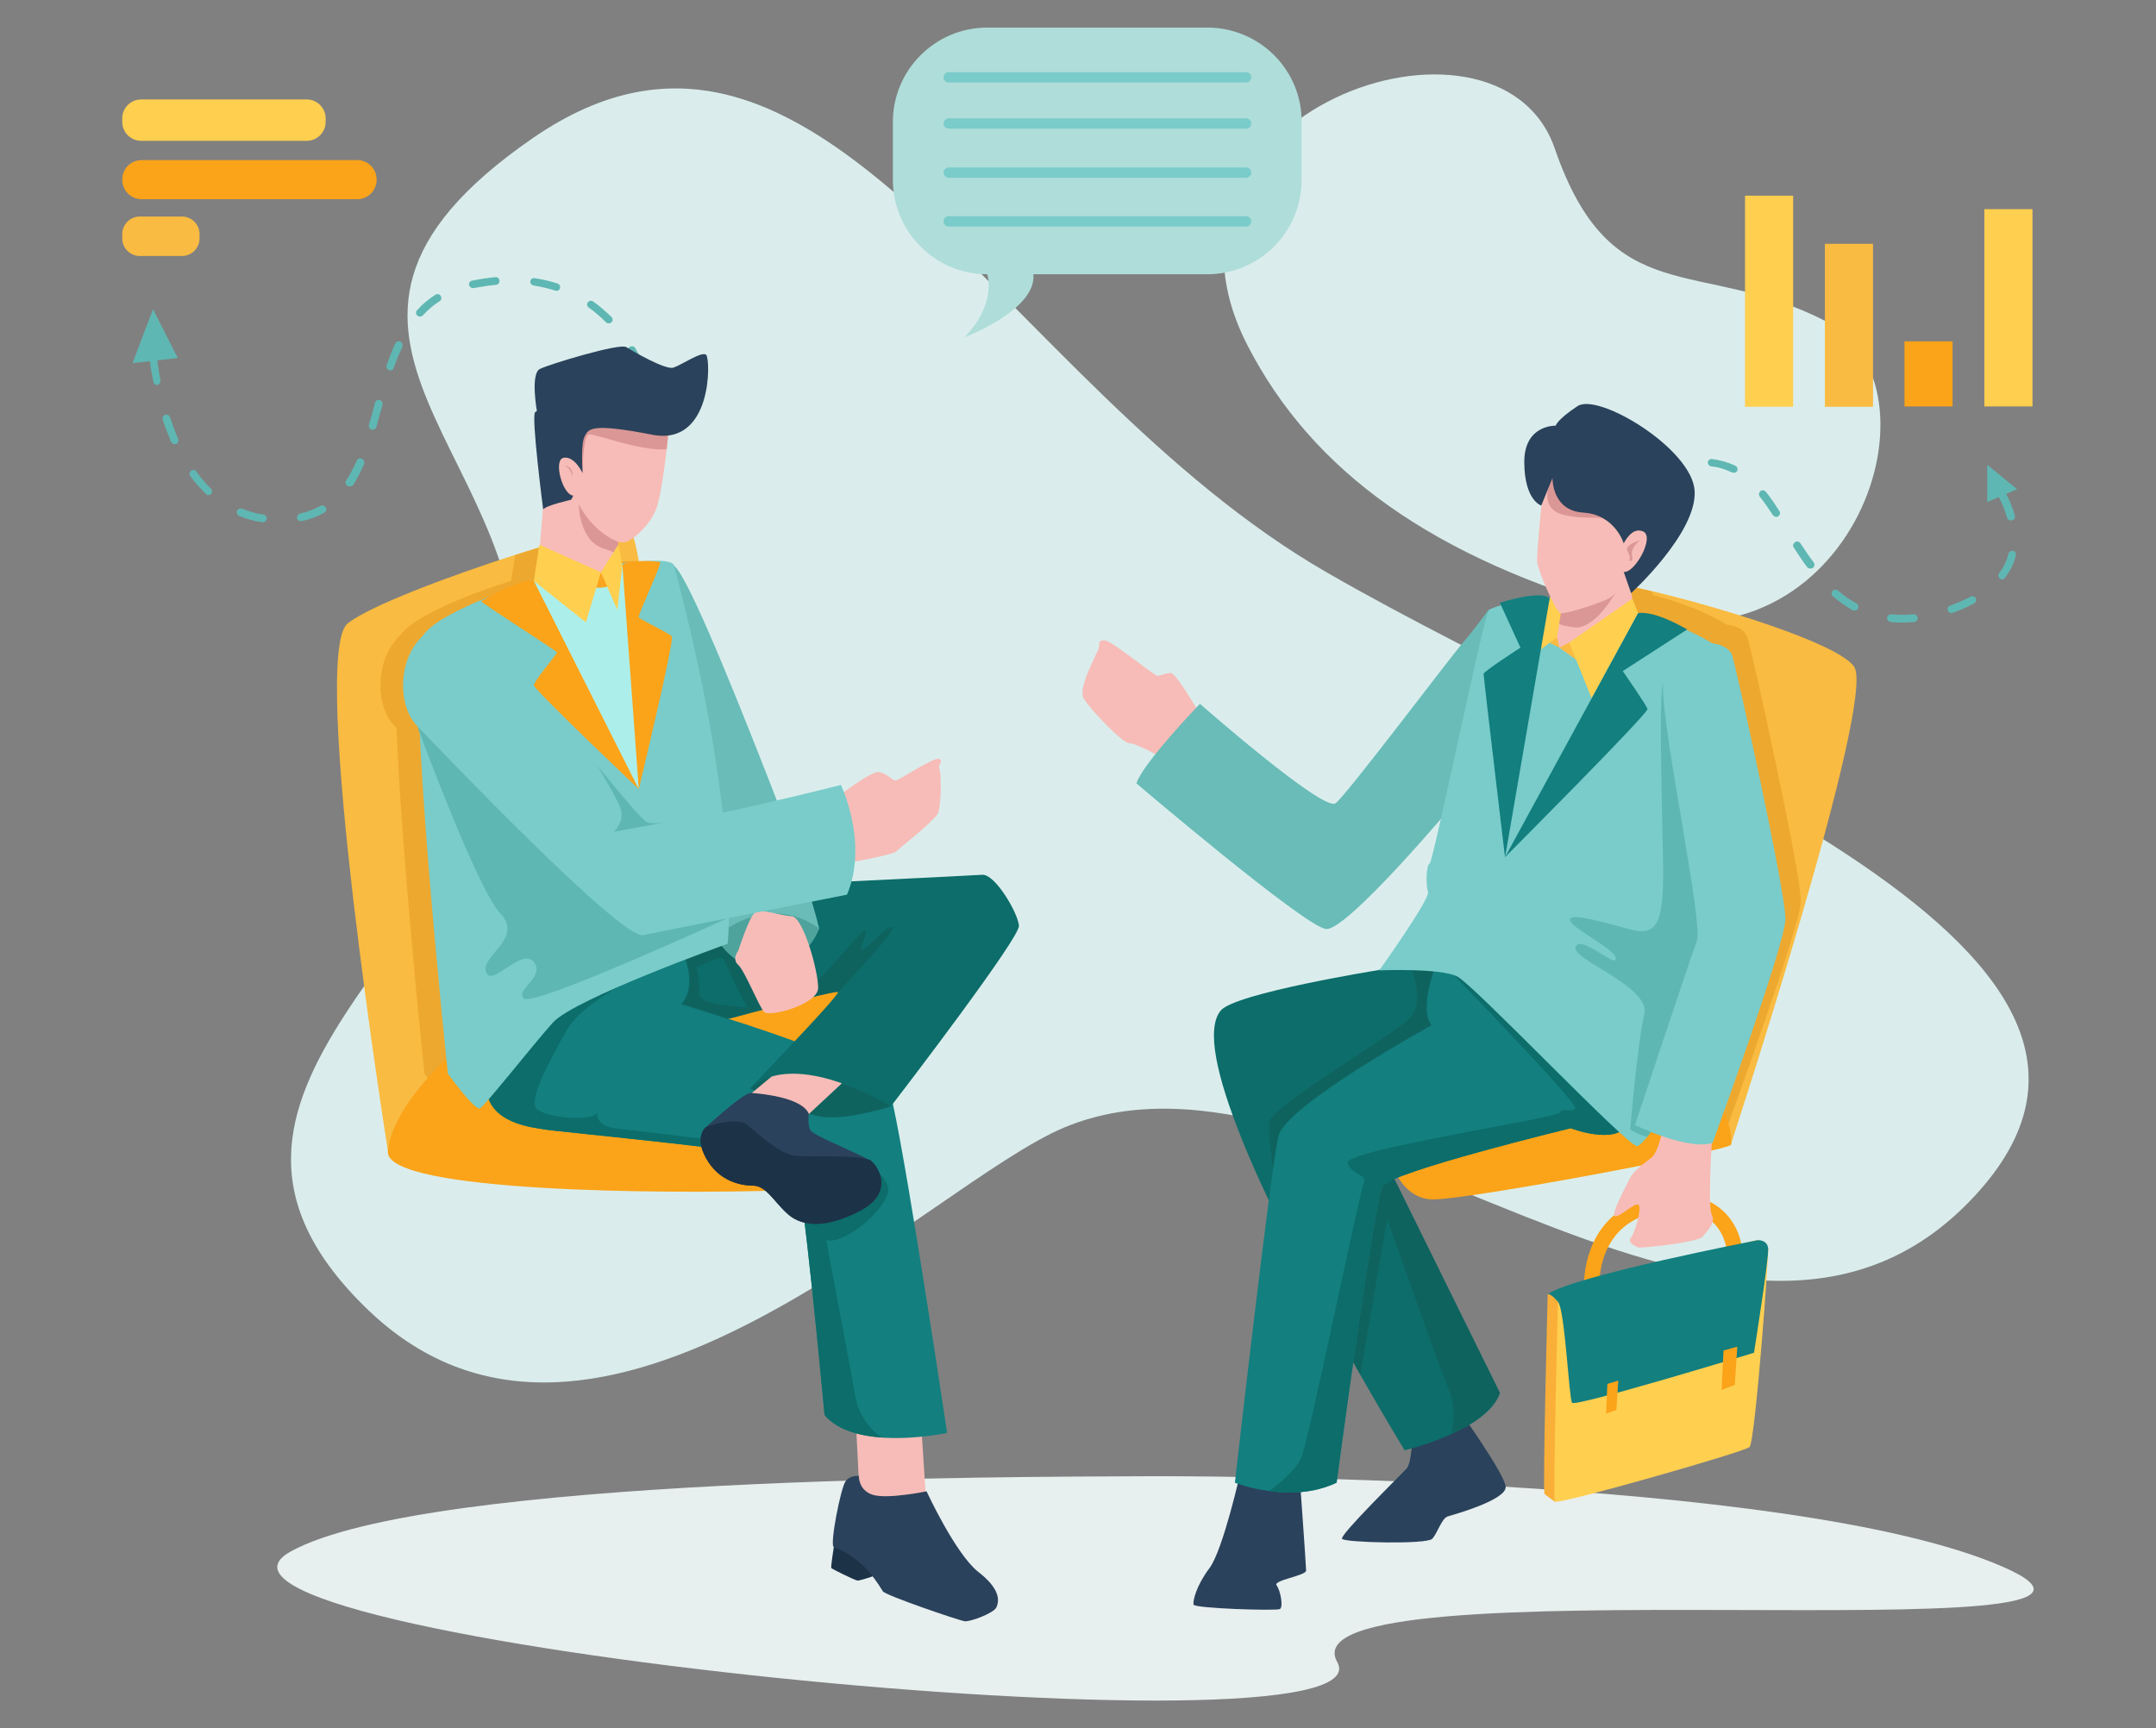 <svg xmlns="http://www.w3.org/2000/svg" xmlns:xlink="http://www.w3.org/1999/xlink" id="Layer_1" x="0px" y="0px" viewBox="0 0 672 538.7" style="enable-background:new 0 0 672 538.7;" xml:space="preserve"><rect x="0" y="0" width="672" height="538.7" fill="#808080" stroke="none"/><style type="text/css">	.st0{fill:#E8EFEF;}	.st1{fill:#DAEDEC;}	.st2{fill:#FFCF50;}	.st3{fill:#5FB7B3;}	.st4{fill:#FBA319;}	.st5{fill:#F9BB41;}	.st6{fill:#AFDDDA;}	.st7{fill:#79CCCA;}	.st8{fill:#EDA82F;}	.st9{fill:#1C3247;}	.st10{fill:#F7BCB7;}	.st11{fill:#137F7F;}	.st12{fill:#0C6D6A;}	.st13{fill:#0F635F;}	.st14{fill:#69BCB8;}	.st15{fill:#4FA39D;}	.st16{fill:#ACEFEA;}	.st17{fill:#DB9795;}	.st18{fill:#2A425B;}	.st19{fill:#F9AF38;}</style><g>	<path class="st0" d="M355.3,460.2c-37.3,0.2-221.8-0.1-264.6,23.4c-49.3,27,344.2,66.7,326.1,34.5c-18.2-32.2,273.7-1.1,207.2-29.8  C557.5,459.5,364.5,460.1,355.3,460.2z"></path>	<path class="st1" d="M331.9,351.4C289,369.2,186.4,476.7,115,408.6c-71.3-68.1,36.1-114.6,45.7-190.4S76.6,104.8,166,43.1  c89.4-61.7,145.5,76.4,247.3,135.2C515,237.1,689.8,296.9,613.6,374.8S415.6,316.7,331.9,351.4z"></path>	<path class="st1" d="M388.8,107.6c20.2,39.3,57.6,66.3,118.5,83.5C577.7,211,608,120.1,568.8,100c-39.3-20.1-66.5-2.4-84.2-53.7  C466.9-5,351.6,35.2,388.8,107.6z"></path>	<path class="st2" d="M44,31h51.6c3.2,0,5.9,2.6,5.9,5.9V38c0,3.2-2.6,5.9-5.9,5.9H44c-3.2,0-5.9-2.6-5.9-5.9v-1.1  C38.1,33.7,40.7,31,44,31z"></path>	<g>		<path class="st3" d="M81.7,162.8c-2.5-0.4-4.9-1-7.2-2c-0.6-0.3-0.9-1-0.6-1.6l0,0c0.3-0.6,1-0.8,1.6-0.6c2.1,0.8,4.3,1.5,6.6,1.8   c0.6,0.1,1.1,0.7,1,1.3l0,0C83,162.4,82.4,162.9,81.7,162.8z M92.6,161.5L92.6,161.5c-0.1-0.6,0.3-1.2,0.9-1.4   c2.3-0.5,4.4-1.3,6.4-2.4c0.5-0.3,1.2-0.1,1.6,0.4l0,0c0.4,0.6,0.2,1.4-0.4,1.7c-2.1,1.2-4.4,2.1-7,2.6   C93.4,162.6,92.7,162.2,92.6,161.5z M64.2,154c-1.7-1.7-3.4-3.5-4.9-5.6c-0.4-0.5-0.2-1.3,0.3-1.7l0,0c0.5-0.4,1.3-0.2,1.6,0.3   c1.4,2,2.9,3.7,4.5,5.3c0.5,0.5,0.5,1.2,0.1,1.7l0,0C65.4,154.4,64.6,154.5,64.2,154z M108.2,151.4L108.2,151.4   c-0.5-0.4-0.7-1.1-0.3-1.6c1.2-1.8,2.2-3.8,3.3-6.2c0.3-0.6,0.9-0.9,1.6-0.6l0,0c0.6,0.3,0.9,1,0.7,1.6c-1.1,2.5-2.2,4.7-3.4,6.6   C109.5,151.7,108.8,151.8,108.2,151.4z M53.3,137.7c-0.9-2.2-1.8-4.5-2.6-6.9c-0.2-0.6,0.2-1.3,0.8-1.5l0,0   c0.6-0.2,1.3,0.2,1.5,0.8c0.8,2.3,1.6,4.6,2.5,6.7c0.3,0.6,0,1.3-0.6,1.6l0,0C54.3,138.6,53.6,138.3,53.3,137.7z M115.8,133.9   L115.8,133.9c-0.6-0.2-1-0.9-0.8-1.5c0.6-1.9,1.1-3.8,1.6-5.7l0.3-1.2c0.2-0.6,0.8-1,1.5-0.8l0,0c0.6,0.2,1,0.8,0.8,1.5l-0.3,1.2   c-0.5,1.9-1.1,3.8-1.6,5.7C117.1,133.7,116.5,134.1,115.8,133.9z M47.8,119c-0.5-2.4-0.9-4.8-1.2-7.2c-0.1-0.7,0.4-1.3,1-1.3l0,0   c0.7-0.1,1.2,0.4,1.3,1c0.3,2.4,0.7,4.8,1.1,7.1c0.1,0.6-0.3,1.3-0.9,1.4l0,0C48.5,120.1,47.9,119.7,47.8,119z M198.9,116.1   c-0.5-1.3-1.5-3.6-3-6.4c-0.3-0.6-0.1-1.3,0.4-1.6l0,0c0.6-0.3,1.3-0.2,1.7,0.4c1.7,2.9,2.7,5.3,3.2,6.7c0.2,0.6-0.1,1.4-0.8,1.6   l0,0C199.8,117,199.1,116.7,198.9,116.1z M121.3,115.4L121.3,115.4c-0.6-0.2-1-0.9-0.8-1.5c0.9-2.5,1.8-4.8,2.7-6.8   c0.3-0.6,1-0.9,1.6-0.6l0,0c0.6,0.3,0.8,1,0.6,1.6c-0.9,2-1.8,4.1-2.7,6.6C122.6,115.3,121.9,115.6,121.3,115.4z M188.8,100.4   c-1.7-1.7-3.4-3.2-5.3-4.5c-0.5-0.4-0.7-1.1-0.3-1.6l0,0c0.4-0.6,1.1-0.7,1.7-0.3c2,1.4,3.9,3.1,5.7,4.8c0.5,0.5,0.4,1.3,0,1.7   l0,0C190,100.9,189.3,100.9,188.8,100.4z M130.1,98.4L130.1,98.4c-0.5-0.4-0.6-1.2-0.1-1.7c1.7-1.9,3.6-3.5,5.7-4.8   c0.6-0.4,1.4-0.2,1.7,0.4l0,0c0.3,0.5,0.2,1.3-0.4,1.6c-1.9,1.2-3.6,2.7-5.2,4.4C131.3,98.8,130.6,98.8,130.1,98.4z M173.1,90.6   c-2.2-0.7-4.4-1.2-6.8-1.6c-0.6-0.1-1.1-0.7-1-1.3l0,0c0.1-0.7,0.7-1.1,1.3-1c2.5,0.4,4.9,0.9,7.2,1.7c0.6,0.2,1,0.9,0.7,1.5l0,0   C174.4,90.5,173.7,90.8,173.1,90.6z M146.2,88.9L146.2,88.9c-0.1-0.7,0.3-1.3,0.9-1.4c2.5-0.5,4.9-0.9,7.3-1.1   c0.7-0.1,1.2,0.4,1.3,1.1l0,0c0,0.7-0.4,1.2-1.1,1.3c-2.3,0.2-4.6,0.6-7,1C147,89.9,146.4,89.5,146.2,88.9z"></path>	</g>	<polygon class="st3" points="41.3,113.2 55.4,111.6 47.7,96.4  "></polygon>	<path class="st4" d="M44.2,49.9h67.1c3.4,0,6.1,2.7,6.1,6.1l0,0c0,3.4-2.7,6.1-6.1,6.1H44.2c-3.4,0-6.1-2.7-6.1-6.1l0,0  C38.1,52.6,40.8,49.9,44.2,49.9z"></path>	<path class="st5" d="M43.6,67.5h13.1c3,0,5.5,2.4,5.5,5.5v1.3c0,3-2.4,5.5-5.5,5.5H43.6c-3,0-5.5-2.4-5.5-5.5V73  C38.1,70,40.5,67.5,43.6,67.5z"></path>	<path class="st6" d="M376.3,8.6h-68.6c-16.2,0-29.4,13.2-29.4,29.4v18.1c0,16.2,13.2,29.4,29.4,29.4c0,0,3.2,8.8-7,19.6  c0,0,22.4-8.4,21.4-19.6h54.2c16.2,0,29.4-13.2,29.4-29.4V38C405.8,21.8,392.6,8.6,376.3,8.6z"></path>	<g>		<g>			<path class="st7" d="M388.4,25.7h-92.7c-0.9,0-1.6-0.7-1.6-1.6l0,0c0-0.9,0.7-1.6,1.6-1.6h92.7c0.9,0,1.6,0.7,1.6,1.6l0,0    C390,25,389.3,25.7,388.4,25.7z"></path>		</g>		<g>			<path class="st7" d="M388.4,40.1h-92.7c-0.9,0-1.6-0.7-1.6-1.6l0,0c0-0.9,0.7-1.6,1.6-1.6h92.7c0.9,0,1.6,0.7,1.6,1.6l0,0    C390,39.4,389.3,40.1,388.4,40.1z"></path>		</g>		<g>			<path class="st7" d="M388.4,55.4h-92.7c-0.9,0-1.6-0.7-1.6-1.6l0,0c0-0.9,0.7-1.6,1.6-1.6h92.7c0.9,0,1.6,0.7,1.6,1.6l0,0    C390,54.6,389.3,55.4,388.4,55.4z"></path>		</g>		<g>			<path class="st7" d="M388.4,70.6h-92.7c-0.9,0-1.6-0.7-1.6-1.6l0,0c0-0.9,0.7-1.6,1.6-1.6h92.7c0.9,0,1.6,0.7,1.6,1.6l0,0    C390,69.9,389.3,70.6,388.4,70.6z"></path>		</g>	</g>	<rect x="543.9" y="61" class="st2" width="15" height="65.8"></rect>	<rect x="568.8" y="76" class="st5" width="15" height="50.8"></rect>	<rect x="593.6" y="106.4" class="st4" width="15" height="20.3"></rect>	<rect x="618.5" y="65.2" class="st2" width="15" height="61.5"></rect>	<g>		<path class="st3" d="M592.7,194.1c-1.2,0-2.3-0.1-3.4-0.2c-0.7-0.1-1.2-0.7-1.1-1.4l0,0c0.1-0.6,0.7-1.1,1.3-1   c2.2,0.2,4.5,0.2,6.9,0c0.7-0.1,1.2,0.4,1.3,1l0,0c0.1,0.7-0.4,1.3-1,1.4C595.4,194,594,194.1,592.7,194.1z M607.1,190.3   L607.1,190.3c-0.2-0.6,0.1-1.3,0.7-1.5c2.3-0.8,4.5-1.8,6.4-2.8c0.6-0.3,1.3-0.1,1.6,0.4l0,0c0.3,0.6,0.1,1.3-0.5,1.7   c-2,1.1-4.3,2.1-6.8,3C608,191.2,607.3,190.9,607.1,190.3z M577.4,190.2c-2.1-1.2-4.1-2.6-6.1-4.3c-0.5-0.4-0.5-1.2-0.1-1.7l0,0   c0.4-0.5,1.2-0.5,1.7-0.1c1.8,1.6,3.7,2.9,5.7,4c0.6,0.3,0.8,1,0.5,1.6l0,0C578.8,190.3,578,190.5,577.4,190.2z M623.3,180.3   L623.3,180.3c-0.5-0.4-0.6-1.1-0.2-1.6c1.4-1.9,2.4-3.9,2.9-6.1c0.2-0.6,0.8-1,1.4-0.9l0,0c0.7,0.1,1.1,0.8,0.9,1.5   c-0.6,2.5-1.7,4.7-3.3,6.8C624.6,180.7,623.8,180.8,623.3,180.3z M563.2,176.7c-1.3-1.7-2.6-3.7-4.1-6c-0.4-0.6-0.2-1.3,0.4-1.7   l0,0c0.6-0.4,1.3-0.2,1.7,0.4c1.5,2.3,2.8,4.2,4.1,5.9c0.4,0.5,0.3,1.3-0.2,1.7l0,0C564.4,177.4,563.6,177.3,563.2,176.7z    M625.6,161.4c-0.8-2.7-1.8-4.9-2.6-6.5c-0.3-0.6-0.1-1.3,0.5-1.6l0,0c0.6-0.3,1.3-0.1,1.7,0.5c1,1.8,2,4.1,2.8,6.9   c0.2,0.7-0.2,1.3-0.9,1.5l0,0C626.4,162.4,625.8,162,625.6,161.4z M552.6,160.6c-1.2-1.8-2.6-3.9-4.1-5.8   c-0.4-0.5-0.3-1.2,0.2-1.7l0,0c0.5-0.4,1.3-0.3,1.7,0.2c1.6,2,3,4.1,4.2,6c0.4,0.6,0.2,1.3-0.4,1.7l0,0   C553.7,161.3,553,161.1,552.6,160.6z M514.5,150.3L514.5,150.3c-0.4-0.5-0.3-1.3,0.2-1.7c1.3-0.9,3.6-2.3,6.6-3.6   c0.6-0.3,1.4,0.1,1.6,0.7l0,0c0.2,0.6-0.1,1.3-0.7,1.5c-2.8,1.1-5,2.5-6.1,3.3C515.6,150.9,514.9,150.7,514.5,150.3z M539.9,147.3   c-2.1-1-4.2-1.7-6.5-1.9c-0.6-0.1-1.1-0.6-1.1-1.2l0,0c0-0.7,0.7-1.2,1.3-1.1c2.5,0.3,5,1,7.3,2.1c0.6,0.3,0.9,1.1,0.5,1.7l0,0   C541.2,147.3,540.5,147.5,539.9,147.3z"></path>	</g>	<polygon class="st3" points="619.4,156.5 628.7,152.5 619.4,144.9  "></polygon>	<path class="st5" d="M207,306.2l-86,53.2c0,0-24.8-155.5-12.6-165.1c6.9-5.4,30.9-14.5,52.1-21.3c8.7-2.8,16.9-5.1,23.3-6.7  c5.8-1.4,10-2.1,11.7-1.9c1.3,0.2,2.5,4.1,3.6,10.5c4.7,27.4,7.1,100.7,7.7,124.1C206.9,303.6,207,306.2,207,306.2z"></path>	<path class="st8" d="M206.8,299c-14.7,5.6-37.3,14.9-41.8,19.8c-6.7,7.5-21.1,25.9-22.7,26.7c-1.6,0.8-10-10.8-10-10.8  s-7.1-67.4-8.7-107.7c-0.3-0.3-0.6-0.6-0.7-0.8c-5.9-6.1-6.2-20.6,1.9-28.2c0,0,0,0,0,0c5.9-8.3,34.5-16.9,34.5-16.9l1.3-8.1  c8.7-2.8,16.9-5.1,23.3-6.7l1.8,2.8v4.5l-0.1,0.3l-0.6,2.1c5.6-0.8,10.9-1.3,14.3-1C203.7,202.3,206.1,275.6,206.8,299z"></path>	<path class="st4" d="M120.9,359.4c0,0-1.1-19.6,42.5-48.1C207,282.9,277,283,282.6,294.5c5.6,11.5-2.7,75.5-39.1,76.6  C205.8,372.3,122,371.5,120.9,359.4z"></path>	<path class="st9" d="M259.9,482.2c0,0-1,6.3-0.8,6.6c0.2,0.3,7.1,3.7,8.1,3.9c1,0.2,8.7-2.7,8.7-2.7S262.7,481.1,259.9,482.2z"></path>	<polygon class="st10" points="266.7,442 268.1,469.5 288.8,470.2 286.9,440.5  "></polygon>	<path class="st11" d="M295.2,446.7c0,0-9.4,2-19.2,1.5c-7.3-0.4-14.8-2.1-19-7.1c0,0-7-76.4-9.4-79c-2.4-2.6-74.7-9.4-77.8-10  c-3-0.6-17.8-1.6-18.2-13.2c-0.3-7.4,18.9-24.2,36.5-34.6c4-2.3,7.9-4.4,11.4-5.9c5-2.1,9.3-3.2,12.3-2.8c0.3,0,0.6,0.1,0.8,0.1  c0,0,1.3,2.6,2,5.9c0.1,0.3,0.1,0.6,0.2,0.9c0.6,3.5,0.5,7.6-2.2,10.5c0,0,6.1,1.9,14.5,4.6c1.7,0.6,3.4,1.1,5.3,1.7  c4.8,1.6,10.1,3.4,15.3,5.3c14.1,5.1,27.4,10.5,28.9,13.5c0.4,0.8,1,2.9,1.7,6C283.4,367.5,295.2,446.7,295.2,446.7z"></path>	<path class="st12" d="M257.5,386.6c0,0,8.5,45.1,9.3,49.7c0.8,4.6,5.8,11.8,9.2,11.9l0,0c-7.3-0.4-14.8-2.1-19-7.1  c0,0-7-76.4-9.4-79c-2.4-2.6-74.7-9.4-77.8-10c-3-0.6-17.8-1.6-18.2-13.2c-0.3-7.4,18.9-24.2,36.5-34.6c1.6,0.9,3.2,2,4.7,3.3  c0,0-12.1,6.4-16.2,13.6c-4,7.2-12.2,21.5-9.4,24.4c2.8,2.9,17.7,4.3,19,1.1c-0.1,0.5-0.8,4.4,6.6,5.2c7.9,0.8,73.9,9,73.9,9  s10.9,5.1,10.1,10.6C276,376.9,263.7,388,257.5,386.6z"></path>	<path class="st12" d="M317.6,288.6c0.2,3.8-34.9,49.8-39.4,55.6c-0.3,0.4-0.5,0.6-0.5,0.6s-14.3,4.5-21.9,3.2  c-7.6-1.3-22-8.8-22-8.8s0,0,0,0l0.1-0.1c0,0,0.1-0.1,0.1-0.1c0-0.1,0.1-0.1,0.2-0.2c1.7-1.7,7.5-7.8,13.3-14  c7-7.4,13.9-15,13.7-15.5c-0.1-0.3-3.7,0.5-9,1.8c-1.3,0.3-2.6,0.7-4.1,1h0c-4.3,1.1-9.3,2.4-14.2,3.7c-0.1,0-0.2,0-0.3,0.1  c-2.3,0.6-4.6,1.2-6.8,1.8c-8.4-2.8-14.5-4.6-14.5-4.6c2.7-2.9,2.8-7.1,2.2-10.5c-0.1-0.3-0.1-0.6-0.2-0.9c-0.7-3.3-2-5.9-2-5.9  c-0.3-0.1-0.5-0.1-0.8-0.1c-3-0.4-7.4,0.7-12.3,2.8l-2.1-5.1l21.1-16.4c0,0,84.2-4,87.9-4.3C310.1,272.3,317.3,284.6,317.6,288.6z"></path>	<path class="st13" d="M261.3,309.2c-0.1-0.3-3.7,0.5-9,1.8c-1.3,0.3-2.6,0.7-4.1,1c0-1.3,0.6-2.9,2.9-3.6  c4.3-1.5,17.4-18.8,18.6-18.4c1.3,0.4-3.3,8.3,0,5.5c3.3-2.7,7.8-7.8,8.5-6.3C279,290.6,261.3,309.2,261.3,309.2z"></path>	<path class="st13" d="M252.4,309.5c-1.8-3.7-18.2-24.8-18.2-24.8l-21.1,6l-1.4,4.8c0.3,0,0.6,0.1,0.8,0.1c0,0,1.3,2.6,2,5.9  c0,0,0,0,0,0c0.1,0.3,0.1,0.6,0.2,0.9c0.6,3.5,0.5,7.6-2.2,10.5c0,0,6.1,1.9,14.5,4.6c2.2-0.6,4.8-1.3,7.1-1.9c0,0,0,0,0,0  c6.5-1.8,13.2-3.5,18.3-4.8C252.6,310.5,252.6,310,252.4,309.5z M217.9,309.9c0.3-2.5-0.3-6.3-0.8-8.4l1.5-0.6c0,0,5.8-3,6.7-2.1  c0.6,0.6,4.4,9.7,7.7,15.3C228.9,313.8,217.5,312.9,217.9,309.9z"></path>	<path class="st13" d="M277.8,344.9c0,0-14.3,4.5-21.9,3.2c-1.1-0.2-2.4-0.5-3.7-0.9c-6.1-1.9-13.9-5.7-17-7.2  c-0.8-0.4-1.3-0.7-1.3-0.7s0,0,0,0c0,0,0.1-0.1,0.1-0.1c0,0,0.1-0.1,0.1-0.1c0-0.1,0.1-0.1,0.2-0.2c0.8-0.8,2.8-2.2,6.1-3.2  c4.5-1.3,11.6-1.6,22,2.1C266.9,339.3,272,341.6,277.8,344.9z"></path>	<path class="st10" d="M262.4,337.7l-10.2,9.5l-3.8,3.5l-16.3-8.2l3.1-2.5l5.3-4.4C244.9,334.3,252,334,262.4,337.7z"></path>	<path class="st14" d="M255.3,289.4c0,0-3.6,10.6-15,12.3c-11.4,1.7-17.1-9.6-17.1-9.6l-13.5-116c3.6,1.4,16.5,32.7,29.5,65.9  C252.3,275.3,255.3,289.4,255.3,289.4z"></path>	<path class="st15" d="M255.3,289.4c0,0-3.6,10.6-15,12.3c-11.4,1.7-17.1-9.6-17.1-9.6S238.5,277.5,255.3,289.4z"></path>	<path class="st7" d="M166.4,181.1c4.8-1.8,42.4-9.5,43.7-4.8c21.2,79.7,16.7,117.9,16.7,117.9s-47.8,17.1-54.5,24.6  c-6.7,7.5-21.1,25.9-22.7,26.7c-1.6,0.8-10-10.8-10-10.8S126,206.3,131.9,198C137.8,189.8,166.4,181.1,166.4,181.1z"></path>	<polygon class="st16" points="166.4,181.1 187.3,178.4 194,176.1 199.1,186 199.1,246 164.5,185.8  "></polygon>	<path class="st10" d="M192.7,169.1v4.5l-0.1,0.3l-2.3,7.6l-9.6,0.7c0,0-12.3-9.3-12.5-9.7c-0.2-0.4,1.4-18.1,1.4-18.1l11.3-3.6  l4,6.2L192.7,169.1z"></path>	<polygon class="st4" points="187.3,178.4 187.8,183.2 190.3,182.6  "></polygon>	<polygon class="st4" points="187.3,178.4 187.8,183.2 183.8,183.2  "></polygon>	<polygon class="st2" points="168.1,169.8 187.3,178.4 182.6,194 166.4,181.1  "></polygon>	<path class="st17" d="M192.7,169.1v4.5l-0.1,0.3c-0.5-1.2-1.7-2.1-3.8-2.7c-8.3-2-8.4-13.7-8.4-13.9c0,0,1.9-0.2,4.4-0.4  L192.7,169.1z"></path>	<polygon class="st2" points="187.3,178.4 192.7,169.8 194,176.1 192.4,190.1  "></polygon>	<path class="st4" d="M166.4,181.1l32.7,64.9c0,0-32.8-31.1-32.7-32.4c0.1-1.4,7.2-9.7,7.2-10.2c0-0.5-24.1-15.7-23.6-16  C150.4,187.2,161.3,180.5,166.4,181.1z"></path>	<path class="st4" d="M194,176.1l5.1,69.9c0,0,11.2-46.5,10.3-47.6c-0.9-1.1-10-5.3-10.3-6c-0.3-0.7,7.1-16.5,6.7-17.1  C205.4,174.8,195.9,174.4,194,176.1z"></path>	<path class="st10" d="M230.1,296.4c0,0-2.1,2.5,0,4.4c2.1,1.9,6.5,13.1,8.1,14.7c1.6,1.6,16.7-2.3,16.8-7.5  c0.1-5.2-4.7-22.3-8.3-22.4c-3.6-0.1-9.8-2.7-11.6-0.9C233.3,286.4,230.1,296.4,230.1,296.4z"></path>	<path class="st3" d="M130,226.2c0,0,18.5,50.6,25.9,58.5c7.5,7.9-6.2,13.2-4.4,18.3c1.7,5.1,11.1-7.9,14.9-3.1  c3.7,4.7-6.4,9-3,11.4c3.5,2.4,63.7-25.2,63.7-25.2l-35.1-7.4L130,226.2z"></path>	<path class="st10" d="M261.3,248.2c0,0,9.7-7.4,12.2-7.5c2.5-0.1,4.6,2.7,5.7,2.6c1.1-0.1,12.2-7.6,13.6-6.7c1.4,0.9-0.6,1.6,0,3  c0.6,1.4,0.7,12-0.6,14.2c-1.3,2.2-11.7,10.6-13,11.7c-1.3,1.1-15.6,3.6-15.6,3.6L261.3,248.2z"></path>	<path class="st7" d="M264,278.9c0,0-56.5,11.1-63.5,12.6c-6.9,1.5-64.6-59.1-70.5-65.2c-7.8-8-5.9-30.3,11.8-32.7  c6.5-0.9,28.7,26.2,44.2,45.1c0,0,0,0,0,0c7.8,9.5,13.9,16.9,15.6,17.7c0.7,0.4,2.6,0.4,5.3,0.1v0c15-1.6,55.2-11.8,55.2-11.8  S270.8,262.8,264,278.9z"></path>	<path class="st18" d="M268,377.5c-10.8,5.6-18,4.8-22.3,1.1c-4.3-3.7-6.8-9-11-9c-4.1,0-10.7-1.5-14.6-8.5c-3.9-7,0-9.8,0-9.8  s0,0,0,0c0.5-0.4,11.8-10.9,14.1-10.6c2.3,0.2,15.6,1.2,17.9,6.5c0,0-0.6,3.8,0.7,5.4c1.3,1.6,15.8,7.4,18.4,9.2  S278.8,371.9,268,377.5z"></path>	<path class="st9" d="M268,377.5c-10.8,5.6-18,4.8-22.3,1.1c-4.3-3.7-6.8-9-11-9c-4.1,0-10.7-1.5-14.6-8.5c-3.9-7,0-9.8,0-9.8  s0,0,0,0c0.4-0.1,9.3-3.4,12.7-0.7c3.5,2.8,10.3,9.3,15.2,9.7c4.9,0.4,18.6-0.3,23.2,1.3C274,363.6,278.8,371.9,268,377.5z"></path>	<path class="st18" d="M267.7,460.1c0,0-0.2,4.5,4.4,5.9c4.6,1.4,16.7-1.1,16.7-1.1s9,19.5,16.1,25.1c7.1,5.5,6.5,9.1,5.7,11  c-0.8,1.9-8.2,4.6-9.9,4.4c-1.7-0.2-24.5-8-25.5-9.3c-0.9-1.3-5.7-10.4-15.3-13.8c-1.4-0.5,2.2-18.8,3.7-20.6  C265.1,459.8,267.7,460.1,267.7,460.1z"></path>	<path class="st10" d="M208.6,132.2c0,0-0.3,3.4-0.8,7.8c-0.7,6.2-1.9,14.5-3,17.9c-1.9,5.7-7.8,10.9-10.4,11.2  c-2.6,0.3-10.6-4.2-14.7-13.3l-7.7-0.1l0.5-22.3l7.2-7l5.2-5l0.1-0.1c0,0,1,0.1,2.5,0.3c0,0,0,0,0,0  C193.4,122.4,208.2,125.3,208.6,132.2z"></path>	<path class="st17" d="M208.6,132.2c0,0-0.3,3.4-0.8,7.8c-7.5,0.9-22.3-4.8-24.2-4.6c-1.9,0.2-2,11.6-2,11.6  c-1.1-1.7-1.7-13.5-1.9-20.7c-0.1-3.3-0.1-5.6-0.1-5.6s2.1,0.2,5.3,0.5c0.8,0.1,1.7,0.2,2.6,0.3c0,0,0,0,0,0  C193.4,122.4,208.2,125.3,208.6,132.2z"></path>	<path class="st18" d="M181.6,147.5c0,0-2.5-5.4-5.9-4.8c-3.4,0.6-0.3,11.7,3,11.8l-0.7,1.3c0,0-7.7,1.7-8.7,3  c0,0-3.8-29.2-2.5-30.3c1.3-1,0.6,0,0.6,0s-2.2-12,0.9-13.5c3.1-1.5,24.8-8.1,26.9-6.8c2.1,1.3,12.2,7.2,14.7,6.4  c2.5-0.8,8.8-5.2,10.2-4c1.4,1.2,2.1,28.7-16.9,24.9c-19-3.7-19.7-1.8-20.9,0.4C180.9,138.2,181.6,147.5,181.6,147.5z"></path>	<path class="st17" d="M175.8,145.2c0,0,3.1-0.1,2.6,3.6C178.4,148.8,178.2,145.9,175.8,145.2z"></path>	<path class="st3" d="M193.2,251.5c-1.8-4.4-6.8-12.4-7.1-12.9c7.8,9.5,13.9,16.9,15.6,17.7c0.7,0.4,2.6,0.4,5.3,0.1l-15.6,2.9  C191.3,259.2,195.1,256,193.2,251.5z"></path>	<path class="st5" d="M539.5,356.7l-9.8-6.3l-26.7-17c0,0-4.2-141.7-2.1-151c0.1-0.3,0.1-0.4,0.2-0.5c0.5-0.3,4,0.2,9.1,1.3  c1.5,0.3,3.1,0.7,4.8,1.1c20.7,4.9,57.6,16.1,62.9,23.5C585,218.1,539.5,356.7,539.5,356.7z"></path>	<path class="st8" d="M561.3,280.9c-0.2,8.2-22.7,69.7-22.7,69.7c-2.5,0.7-5.7,0.5-9-0.2l-26.7-17c0,0-4.2-141.7-2.1-151  c2.5,0.4,5.3,0.9,8.3,1.6l1-0.7c1.5,0.3,3.1,0.7,4.8,1.1l0.4,1.1l0,0c7.8,2.1,16.1,5,22.8,9.2c3.1,0.3,5.7,1.7,6.5,3.8  C545.7,201.3,561.5,272.7,561.3,280.9z"></path>	<path class="st4" d="M432.5,358.9c0,0,2.9,14.7,13.9,15c11,0.2,93-15.3,93.2-17.1c0.2-1.8-0.1-19.6-21.7-27.6  C479.2,314.8,432.5,358.9,432.5,358.9z"></path>	<g>		<path class="st4" d="M493.7,401.4c0-0.2-1.2-24.4,22.7-28.4c8.2-1.4,14.7-0.2,19.5,3.5c6.2,4.8,7,12,7,12.3l-4.8,0.4   c0,0-0.6-5.5-5.2-9c-3.7-2.8-8.9-3.6-15.7-2.5c-19.6,3.3-18.7,22.6-18.7,23.4L493.7,401.4z"></path>	</g>	<path class="st19" d="M482.4,403.4c0,0,65.1-17.2,65.5-16.8c0.1,0.1,3.2,2.4,3.2,2.4s-7.5,58.4-9,59.7  c-1.3,1.2-57.5,19.4-57.5,19.4s-3-2.1-3.2-2.4C480.8,464.5,482.4,403.4,482.4,403.4z"></path>	<path class="st18" d="M440.3,446.3c0,0-0.2,9.6-1.8,11.4c-1.6,1.8-21,20.8-20.2,22c0.8,1.2,26.4,1.8,28.1,0c1.7-1.8,2.9-6.4,4.9-7  c2-0.6,18.2-5.1,18-9.2c-0.2-4.1-16.2-26.3-16.2-26.3L440.3,446.3z"></path>	<path class="st18" d="M386.6,459.1c0,0-5.4,24.1-9.6,29.7c-4.2,5.6-5.2,10.2-5,11.4c0.2,1.2,25.7,2,26.9,1.4c1.2-0.6,0.2-5.8-1-7.4  c-1.2-1.6,9.2-3,9.2-4.6c0-1.6-2.2-31.9-2.2-31.9L386.6,459.1z"></path>	<path class="st12" d="M428.3,354.9l39.2,79.4c-1.9,5.5-8.5,9.8-15,12.7c-7.4,3.4-14.7,5.1-14.7,5.1s-5.8-9.5-13.8-23.5  c-2.8-4.9-5.9-10.4-9-16.2c0,0,0,0,0,0c-19.8-36.3-44-86-34.5-97.4c4.5-5.4,49.2-12.6,49.2-12.6s31.9-12.3,34.2-12.8  c2.3-0.5,7.5,20.9,7.5,20.9l-46.5,37.7L428.3,354.9z"></path>	<path class="st13" d="M467.5,434.2c-1.9,5.5-8.5,9.8-15,12.7c0,0,1.7-7.9-0.9-13.7c-2.6-5.7-19.2-53.2-19.2-53.2l-8.4,48.4  c-2.8-4.9-5.9-10.4-9-16.2c0,0,0,0,0,0c-1-20.4-1.8-51.9-1.8-51.9l15.1-5.6L467.5,434.2z"></path>	<path class="st13" d="M440.1,302.4c0,0,3.6,9.2,0,14.2c-3.6,5-44.3,28.2-44.6,33.5c-0.3,5.2,3.5,30.1,3.5,30.1l67.5-53.9l6.4-32.7  L440.1,302.4z"></path>	<path class="st11" d="M507.4,350.7c-4.3,6.3-17.8,1-17.8,1s-56.1,13.6-58.7,18.1c-2.6,4.5-14.3,92.4-14.3,92.4  c-7.2,3.4-15,3.5-21,2.6h0c-6.3-0.8-10.7-2.6-10.7-2.6s11.2-98.5,13.6-108.1c2.4-9.6,47.7-34.5,47.7-34.5c-4.4-5.8,2.2-21,2.2-21  l9.8-1l31,11.3l0.3,0.1C489.4,309,511.7,344.4,507.4,350.7z"></path>	<path class="st12" d="M507.4,350.7c-4.3,6.3-17.8,1-17.8,1s-56.1,13.6-58.7,18.1c-2.6,4.5-14.3,92.4-14.3,92.4  c-7.2,3.4-15,3.5-21,2.6c0.3-0.2,7.6-5.3,9.9-10.2c2.4-5,18.2-83,19.6-85.8c1.3-2.8-3.5-2.2-5.1-6.2c-1.6-4,65.5-14,66.2-15.8  c0.6-1.8,4.2,0.4,4.8-1.4c0.6-1.8-38-41.6-38-41.6l36.4,5l0.3,0.1C489.4,309,511.7,344.4,507.4,350.7z"></path>	<path class="st10" d="M374,222.3c-1-1-7.3-12.5-9.1-12.5c-1.8,0-3.1,0.9-4.1,0.9c-1,0-14.5-11.2-16.6-11.1  c-2.1,0.1-1.4,0.8-1.7,2.3c-0.3,1.5-6.6,12.4-4.8,15.7c1.8,3.3,12.4,14.3,14.3,14.1c1.9-0.2,11.4,5.1,11.4,5.1L374,222.3z"></path>	<path class="st14" d="M374,219.4c0,0-17.8,18.5-19.8,24.8c0,0,52.5,44.7,59.1,45.4c6.6,0.7,40.5-39.8,40.5-39.8L464,190  c0,0-3.4,4.9-8,10.3c-4.6,5.4-36.1,47.3-39.7,50.1C412.6,253.3,374,219.4,374,219.4z"></path>	<path class="st7" d="M533.8,254.7c-2.6,36.3-6.4,78-6.4,78s-8.9,15.2-14,21.7c-1.4,1.7-2.5,2.8-3.1,2.9  c-2.9,0.3-50.8-50.2-56.1-52.9c-5.3-2.7-24.3-1.9-24.3-1.9s16-22.4,15.2-24.5c-0.8-2.1-0.5-8.6,0.5-8.8  c1.1-0.3,16.9-77.6,18.5-79.1c0.5-0.5,11.7-4.7,19-3.5c0,0,33.6,2,52.6,15.3C537.1,202.9,535.7,227.2,533.8,254.7z"></path>	<polygon class="st10" points="509,187.8 506.8,198.2 490.3,204.9 486.1,201.9 483.1,198.3 485.1,194.1 486.5,191.1 500.1,182.6   507.2,178.3  "></polygon>	<polygon class="st5" points="485.3,198.7 486.1,201.9 481.4,199.6  "></polygon>	<path class="st17" d="M503.5,184.8c0,0-6.6,12.1-13.4,10.7c-2.3-0.4-3.7-0.5-5-1.5l1.4-3l13.7-8.5L503.5,184.8z"></path>	<polygon class="st5" points="486.1,201.9 489.1,200.3 492.6,206.6  "></polygon>	<polygon class="st2" points="486.5,191.1 485.3,198.7 476.3,205.4 483,186.6 485.3,180.8  "></polygon>	<polygon class="st2" points="489.1,200.3 496.1,217.7 510.6,191.1 508.8,186.6  "></polygon>	<path class="st11" d="M483,186.6l-13.9,80.7c0,0-6.7-56.4-6.7-57.2c0-0.8,11.5-8.2,11.5-8.2l-6.4-14  C467.5,187.9,480.5,183.7,483,186.6z"></path>	<path class="st11" d="M510.6,191.1l-41.5,76.1c0,0,44.8-44.9,44.4-46.2c-0.4-1.3-7.7-11.8-7.7-11.8l20.1-13  C525.8,196.3,516.5,190.4,510.6,191.1z"></path>	<path class="st3" d="M533.8,254.7c-2.6,36.3-6.4,78-6.4,78s-8.9,15.2-14,21.7c-3.1-0.8-5.3-2.3-5.3-2.3s2.3-27.1,4.4-35.9  c2.1-8.8-23.2-17.2-21.4-21.1c1.7-3.6,11.8,6,12.5,4c1.1-2.8-15.1-10.2-14.2-12.6c0.7-1.8,9.7,0.8,18.6,3.2c9,2.4,10.8-2,10.3-23.8  c-0.5-23.6-1.1-48.4,0-53.1L533.8,254.7z"></path>	<path class="st10" d="M518.5,350.7c0,0-1.4,8.4-3.8,10.2c-2.4,1.8-5.8,4.4-6.8,6.6c-1,2.2-5.8,10.8-4.6,11.6  c1.2,0.8,6.6-4.8,7.5-3.4c0.9,1.4-1.3,8.8-2.5,10.2c-1.2,1.4,1.6,2.8,2.5,3c0.9,0.2,18.5-1.6,19.9-3.4c1.4-1.8,4.2-4.2,2.8-7  c-1.4-2.8,0.4-27.9,0.4-27.9H518.5z"></path>	<path class="st7" d="M509.6,350.7c0,0,16.2,8,24.2,5.6c0,0,22.5-61.5,22.7-69.7c0.2-8.2-15.6-79.6-16.6-82.3  c-2.4-6.6-21.8-5.6-21.6,10c0.2,15.6,12.6,73.5,10.6,79C526.9,298.6,509.6,350.7,509.6,350.7z"></path>	<path class="st2" d="M485.6,405.8c0,0,65.1-17.2,65.5-16.8c0.4,0.4-4,60.5-5.8,62.1c-1.8,1.6-60.1,18.2-60.7,17  C484,466.9,485.6,405.8,485.6,405.8z"></path>	<path class="st11" d="M482.4,403.4c0,0,1-0.2,3.2,2.4c2.2,2.6,3.4,30.1,4.4,31.5c1,1.4,56.7-15.6,56.7-15.6s4.8-30.1,4.4-32.7  c-0.4-2.6-3.2-2.4-3.2-2.4S491,397.6,482.4,403.4z"></path>	<polygon class="st4" points="501,431.4 504.4,430.4 503.8,439.5 500.6,440.7  "></polygon>	<polygon class="st4" points="537.2,421 541.5,419.8 540.7,431.7 536.6,433.3  "></polygon>	<path class="st10" d="M481,152.4c-0.4,3.2-2.1,20.2-1.9,22.8c0.3,2.7,5.7,15.4,7.3,15.9c1.6,0.5,15.1-3.9,16.2-5.3  c1.1-1.5,11.1-9.1,11.1-9.1l5.9-15.6l-29.8-19C489.8,142.1,481.8,145,481,152.4z"></path>	<path class="st17" d="M482.7,152c0,0-2.6,7,5.1,8.6c7.7,1.6,11.1-0.2,13.4,1.9c2.3,2.2,3.9-7.2,3.9-7.2s-9-7.6-10-8.5  c-1-0.9-11-4.1-12-3.4C482.1,144.2,482.7,152,482.7,152z"></path>	<path class="st18" d="M506.1,169.4c0,0,2.5-5.4,6.1-3.7c3.6,1.7-2.6,13-6.1,12.6l2.3,6.6c0,0,20.6-18.8,19.8-31.9  c-0.8-13.1-30-30.7-36.5-26.4c-6.5,4.3-6.8,6.1-6.8,6.1s-9.9-0.4-9.8,11.5c0.1,11.9,5.3,13.4,5.3,13.4l3.5-8.6  c0,0-0.3,10.2,9.6,10.8C503.4,160.4,506.1,169.4,506.1,169.4z"></path>	<path class="st17" d="M511.2,168.4c0,0-4.8,1.4-4,3.2c0.8,1.8,1.3,2.8,0.4,3c0,0,1.6,1.1,1.1-1.4  C508.1,170.7,511.2,168.4,511.2,168.4z"></path></g></svg>